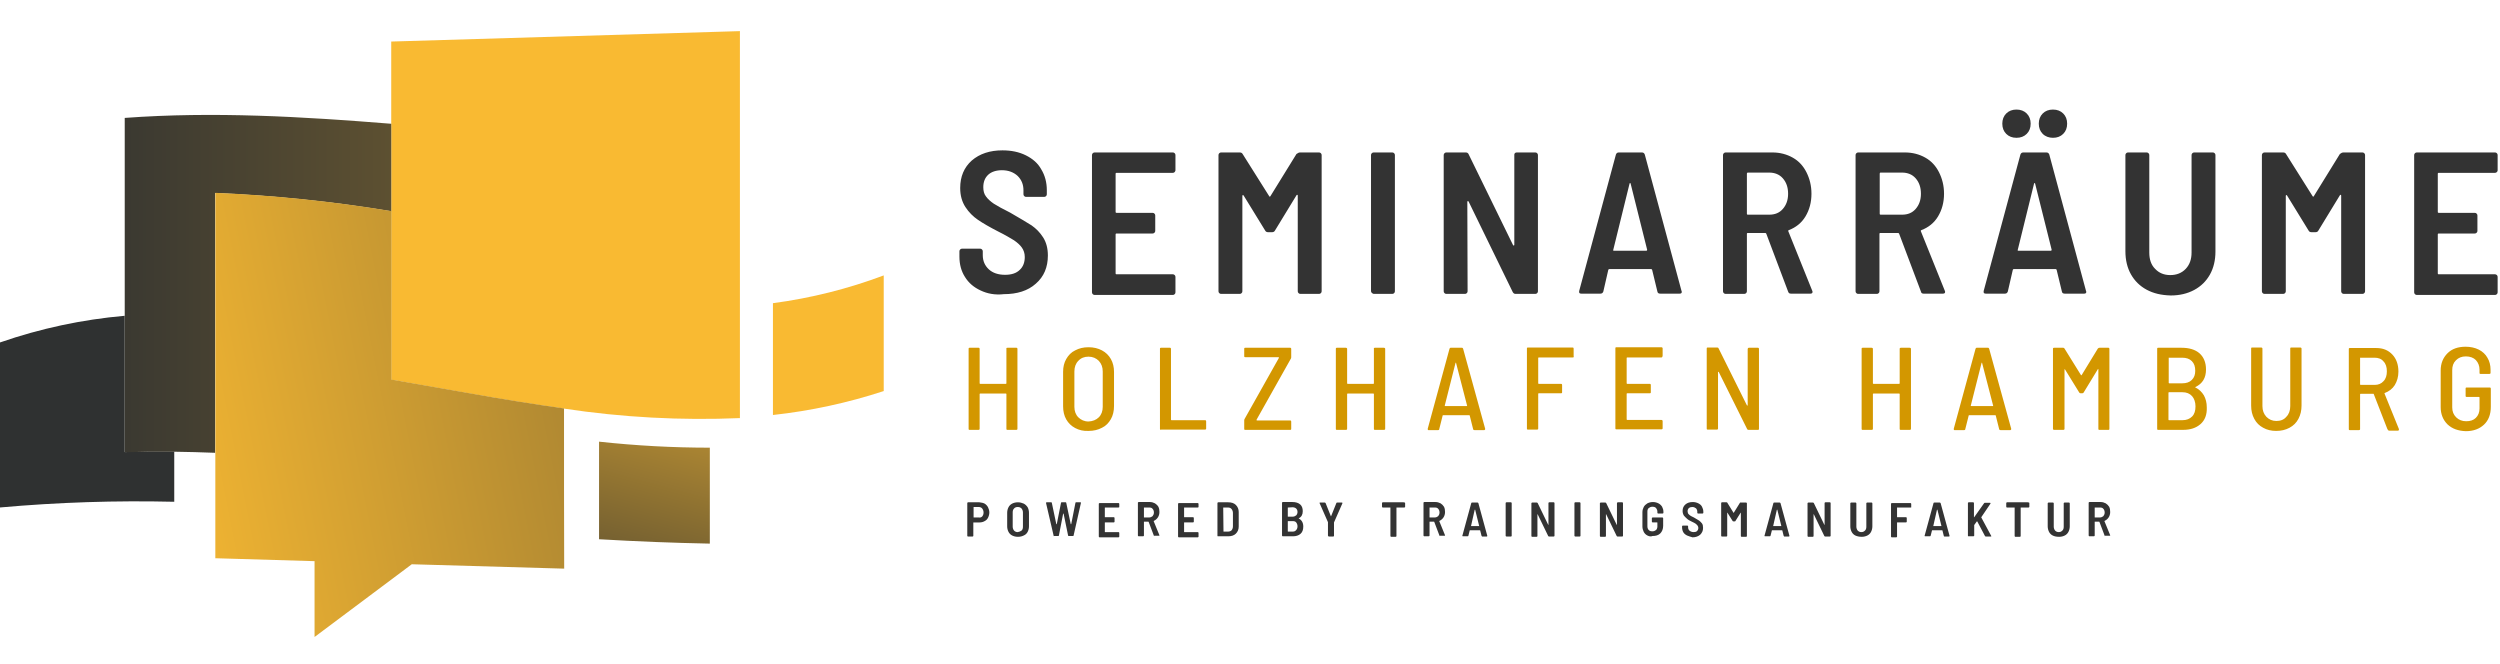 <svg width="320" height="85" viewBox="0 0 320 85" fill="none" xmlns="http://www.w3.org/2000/svg">
<path d="M216.683 64.26C216.951 64.26 217.186 64.327 217.388 64.427C217.589 64.528 217.758 64.662 217.858 64.863C217.959 65.064 218.026 65.264 218.026 65.499V65.632C218.026 65.666 218.026 65.666 217.992 65.7C217.989 65.703 217.957 65.733 217.926 65.733H217.354C217.321 65.733 217.321 65.733 217.287 65.7C217.287 65.7 217.254 65.666 217.254 65.632V65.499C217.254 65.332 217.186 65.164 217.086 65.064C216.952 64.964 216.817 64.896 216.615 64.896C216.447 64.896 216.313 64.93 216.179 65.03C216.078 65.13 216.011 65.265 216.011 65.432C216.011 65.532 216.044 65.633 216.077 65.733C216.144 65.8 216.212 65.9 216.312 65.967C216.413 66.034 216.581 66.135 216.816 66.235C217.119 66.402 217.32 66.536 217.488 66.636C217.623 66.737 217.758 66.871 217.858 67.004C217.959 67.138 217.992 67.34 217.992 67.574C217.992 67.942 217.858 68.21 217.623 68.444C217.388 68.645 217.052 68.779 216.648 68.779C216.413 68.712 216.178 68.645 215.943 68.544C215.742 68.444 215.573 68.31 215.473 68.143C215.372 67.976 215.305 67.741 215.305 67.506V67.373C215.305 67.34 215.305 67.339 215.338 67.306C215.338 67.306 215.372 67.273 215.405 67.273H215.977C216.01 67.273 216.01 67.273 216.044 67.306C216.046 67.308 216.077 67.341 216.077 67.373V67.506C216.077 67.674 216.145 67.841 216.279 67.942C216.414 68.042 216.582 68.109 216.783 68.109C216.985 68.109 217.119 68.076 217.22 67.975C217.32 67.875 217.388 67.741 217.388 67.574C217.388 67.473 217.354 67.373 217.287 67.273C217.22 67.206 217.152 67.106 217.052 67.039C216.951 66.972 216.783 66.87 216.548 66.77C216.279 66.636 216.078 66.536 215.943 66.402C215.809 66.268 215.674 66.168 215.54 66.001C215.439 65.833 215.372 65.632 215.372 65.398C215.372 65.03 215.506 64.763 215.741 64.562C215.976 64.361 216.279 64.26 216.683 64.26ZM143.166 64.394C143.199 64.394 143.2 64.394 143.233 64.427C143.236 64.43 143.267 64.462 143.267 64.495V64.963C143.267 64.897 143.234 64.896 143.233 64.929C143.233 64.929 143.2 64.963 143.166 64.963H141.452C141.419 64.963 141.419 64.963 141.419 64.997V66.168C141.419 66.201 141.419 66.202 141.452 66.202H142.561C142.594 66.202 142.594 66.201 142.628 66.235C142.661 66.268 142.662 66.268 142.662 66.301V66.77C142.662 66.803 142.662 66.804 142.628 66.837C142.595 66.871 142.594 66.871 142.561 66.871H141.452C141.419 66.871 141.419 66.871 141.419 66.904V68.076C141.419 68.109 141.419 68.109 141.452 68.109H143.166C143.199 68.109 143.2 68.109 143.233 68.142C143.235 68.144 143.267 68.177 143.267 68.21V68.678C143.267 68.711 143.267 68.712 143.233 68.745C143.233 68.745 143.2 68.778 143.166 68.778H140.747C140.713 68.778 140.713 68.778 140.68 68.745C140.68 68.745 140.646 68.712 140.646 68.678V64.495C140.646 64.461 140.646 64.461 140.68 64.427C140.683 64.424 140.715 64.394 140.747 64.394H143.166ZM153.312 64.394C153.345 64.394 153.345 64.394 153.379 64.427C153.379 64.427 153.412 64.461 153.412 64.495V64.963C153.412 64.897 153.379 64.896 153.379 64.929C153.379 64.929 153.345 64.963 153.312 64.963H151.598C151.564 64.963 151.564 64.963 151.564 64.997V66.168C151.564 66.201 151.564 66.202 151.598 66.202H152.707C152.74 66.202 152.741 66.201 152.774 66.235C152.778 66.238 152.807 66.27 152.808 66.301V66.77C152.808 66.803 152.808 66.804 152.774 66.837C152.774 66.837 152.741 66.871 152.707 66.871H151.598C151.565 66.871 151.564 66.871 151.564 66.904V68.076C151.564 68.109 151.565 68.109 151.598 68.109H153.312C153.345 68.109 153.345 68.109 153.379 68.142C153.379 68.142 153.412 68.176 153.412 68.21V68.678C153.412 68.711 153.412 68.711 153.379 68.745C153.379 68.745 153.345 68.778 153.312 68.778H150.893C150.859 68.778 150.859 68.778 150.825 68.745C150.823 68.742 150.792 68.71 150.792 68.678V64.495C150.792 64.461 150.792 64.461 150.825 64.427C150.827 64.426 150.86 64.394 150.893 64.394H153.312ZM244.536 64.394C244.569 64.394 244.569 64.394 244.603 64.427C244.603 64.427 244.637 64.461 244.637 64.495V64.929L244.615 64.946C244.603 64.954 244.586 64.963 244.569 64.963H242.855C242.822 64.963 242.822 64.963 242.822 64.997V66.168C242.822 66.201 242.822 66.202 242.855 66.202H243.965C243.998 66.202 243.999 66.201 244.032 66.235C244.035 66.238 244.065 66.27 244.065 66.301V66.77C244.065 66.803 244.066 66.804 244.032 66.837C244.032 66.837 243.998 66.871 243.965 66.871H242.855C242.822 66.871 242.822 66.871 242.822 66.904V68.678C242.822 68.711 242.822 68.712 242.789 68.745C242.789 68.745 242.755 68.778 242.722 68.778H242.15C242.117 68.778 242.117 68.778 242.083 68.745C242.081 68.742 242.05 68.71 242.05 68.678V64.495C242.05 64.461 242.049 64.461 242.083 64.427C242.085 64.426 242.118 64.394 242.15 64.394H244.536ZM130.297 64.294C130.566 64.294 130.801 64.361 131.036 64.461C131.238 64.562 131.406 64.729 131.54 64.93C131.641 65.131 131.708 65.366 131.708 65.633V67.374C131.708 67.641 131.641 67.875 131.54 68.076C131.439 68.276 131.271 68.444 131.036 68.544C130.835 68.645 130.599 68.711 130.297 68.711C129.994 68.711 129.759 68.645 129.558 68.544C129.356 68.444 129.188 68.276 129.087 68.076C128.986 67.875 128.919 67.641 128.919 67.374V65.633C128.919 65.366 128.986 65.131 129.087 64.93C129.188 64.729 129.356 64.562 129.558 64.461C129.759 64.361 129.994 64.294 130.297 64.294ZM179.821 64.328C179.821 64.328 179.855 64.361 179.855 64.394V64.863C179.855 64.896 179.855 64.897 179.821 64.93C179.818 64.933 179.786 64.963 179.754 64.963H178.78C178.747 64.963 178.746 64.963 178.746 64.997V68.612C178.746 68.645 178.746 68.645 178.713 68.678C178.713 68.678 178.679 68.711 178.646 68.711H178.074C178.041 68.711 178.04 68.712 178.007 68.678C178.004 68.675 177.974 68.643 177.974 68.612V64.997C177.974 64.964 177.974 64.963 177.94 64.963H176.999C176.966 64.963 176.965 64.964 176.932 64.93C176.93 64.928 176.898 64.895 176.898 64.863V64.394C176.898 64.361 176.898 64.361 176.932 64.328C176.932 64.328 176.966 64.295 176.999 64.294H179.653C179.781 64.326 179.818 64.328 179.821 64.328ZM198.874 64.294C198.908 64.294 198.908 64.294 198.941 64.328C198.943 64.329 198.974 64.362 198.975 64.394V68.578C198.975 68.611 198.975 68.612 198.941 68.645C198.94 68.646 198.907 68.678 198.874 68.678H198.27C198.236 68.678 198.202 68.645 198.169 68.612L196.824 65.834C196.824 65.831 196.823 65.801 196.791 65.834V68.612C196.791 68.645 196.791 68.645 196.758 68.678C196.758 68.678 196.724 68.711 196.69 68.711H196.119C196.086 68.711 196.085 68.712 196.052 68.678C196.05 68.676 196.019 68.644 196.019 68.612V64.428C196.019 64.395 196.018 64.394 196.052 64.361C196.053 64.359 196.086 64.328 196.119 64.328H196.724C196.757 64.328 196.791 64.361 196.824 64.394L198.169 67.172C198.169 67.173 198.169 67.205 198.202 67.172V64.394C198.202 64.361 198.202 64.361 198.235 64.328C198.235 64.328 198.269 64.295 198.303 64.294H198.874ZM207.643 64.294C207.676 64.294 207.676 64.294 207.71 64.328C207.713 64.331 207.743 64.362 207.743 64.394V68.578C207.743 68.611 207.743 68.612 207.71 68.645C207.71 68.645 207.676 68.678 207.643 68.678H207.038C207.004 68.678 206.97 68.645 206.937 68.612L205.593 65.834C205.593 65.831 205.592 65.802 205.56 65.834V68.612C205.56 68.645 205.559 68.645 205.525 68.678C205.524 68.679 205.491 68.711 205.458 68.711H204.888C204.854 68.711 204.854 68.712 204.82 68.678C204.82 68.678 204.786 68.645 204.786 68.612V64.428C204.786 64.395 204.787 64.394 204.82 64.361C204.823 64.358 204.856 64.328 204.888 64.328H205.492C205.526 64.328 205.559 64.361 205.593 64.394L206.937 67.172C206.937 67.173 206.938 67.205 206.971 67.172V64.394C207.004 64.361 207.004 64.361 207.004 64.328C207.004 64.328 207.038 64.294 207.071 64.294H207.643ZM220.981 64.294C221.015 64.294 221.049 64.294 221.083 64.328L221.889 65.633C221.889 65.666 221.923 65.666 221.923 65.633L222.729 64.328H223.502C223.535 64.328 223.536 64.327 223.569 64.361C223.571 64.362 223.603 64.395 223.603 64.428V68.612C223.603 68.645 223.603 68.645 223.569 68.678C223.569 68.678 223.536 68.711 223.502 68.711H222.931C222.897 68.711 222.897 68.712 222.863 68.678C222.861 68.675 222.83 68.644 222.83 68.612V65.633C222.83 65.633 222.829 65.633 222.796 65.633L222.124 66.704C222.124 66.737 222.091 66.737 222.023 66.737H221.889C221.855 66.737 221.822 66.737 221.788 66.704L221.116 65.633C221.116 65.633 221.117 65.6 221.083 65.633V68.578C221.083 68.611 221.082 68.612 221.049 68.645C221.046 68.648 221.014 68.678 220.981 68.678H220.411C220.378 68.678 220.377 68.678 220.344 68.645C220.344 68.645 220.31 68.611 220.31 68.578V64.394C220.31 64.361 220.31 64.361 220.344 64.328C220.346 64.326 220.379 64.294 220.411 64.294H220.981ZM234.221 64.294C234.254 64.294 234.255 64.294 234.288 64.328C234.291 64.331 234.321 64.362 234.321 64.394V68.578C234.321 68.611 234.322 68.612 234.288 68.645C234.288 68.645 234.254 68.678 234.221 68.678H233.616C233.583 68.678 233.548 68.645 233.515 68.612L232.171 65.834C232.171 65.831 232.17 65.802 232.138 65.834V68.612C232.138 68.645 232.137 68.645 232.104 68.678C232.102 68.68 232.069 68.711 232.036 68.711H231.466C231.432 68.711 231.432 68.712 231.398 68.678C231.398 68.678 231.364 68.645 231.364 68.612V64.428C231.364 64.395 231.365 64.394 231.398 64.361C231.401 64.358 231.434 64.328 231.466 64.328H232.07C232.104 64.328 232.137 64.361 232.171 64.394L233.515 67.172C233.515 67.173 233.516 67.205 233.549 67.172V64.394C233.549 64.361 233.549 64.361 233.582 64.328C233.582 64.328 233.616 64.294 233.649 64.294H234.221ZM237.513 64.328C237.546 64.328 237.547 64.327 237.58 64.361C237.58 64.361 237.614 64.394 237.614 64.427V67.406C237.614 67.607 237.681 67.775 237.782 67.909C237.916 68.042 238.051 68.109 238.252 68.109C238.453 68.109 238.588 68.042 238.723 67.909C238.857 67.775 238.891 67.607 238.891 67.406V64.427C238.891 64.394 238.891 64.394 238.924 64.361C238.924 64.361 238.958 64.328 238.991 64.328H239.562C239.596 64.328 239.596 64.327 239.63 64.361C239.632 64.363 239.663 64.395 239.663 64.427V67.373C239.663 67.64 239.596 67.875 239.495 68.076C239.394 68.276 239.227 68.444 239.025 68.544C238.824 68.645 238.588 68.711 238.319 68.711C237.95 68.711 237.715 68.645 237.479 68.544C237.278 68.444 237.11 68.276 237.009 68.076C236.908 67.875 236.841 67.64 236.841 67.373V64.427C236.841 64.394 236.842 64.394 236.875 64.361C236.876 64.36 236.909 64.328 236.942 64.328H237.513ZM259.555 64.294C259.689 64.328 259.689 64.328 259.723 64.328C259.724 64.329 259.756 64.362 259.756 64.394V64.863C259.756 64.896 259.756 64.897 259.723 64.93C259.721 64.932 259.688 64.963 259.655 64.963H258.681C258.648 64.963 258.647 64.964 258.647 64.997V68.612C258.647 68.645 258.647 68.645 258.614 68.678C258.614 68.678 258.58 68.711 258.547 68.711H257.976C257.942 68.711 257.942 68.712 257.908 68.678C257.906 68.676 257.875 68.644 257.875 68.612V64.997C257.875 64.963 257.874 64.963 257.841 64.963H256.9C256.867 64.963 256.867 64.964 256.833 64.93C256.833 64.93 256.8 64.896 256.8 64.863V64.394C256.8 64.361 256.8 64.361 256.833 64.328C256.833 64.328 256.867 64.294 256.9 64.294H259.555ZM262.778 64.328C262.812 64.328 262.812 64.327 262.846 64.361C262.846 64.361 262.88 64.394 262.88 64.427V67.406C262.88 67.607 262.947 67.775 263.048 67.909C263.182 68.042 263.316 68.109 263.518 68.109C263.719 68.109 263.854 68.042 263.988 67.909C264.123 67.775 264.156 67.607 264.156 67.406V64.427C264.156 64.394 264.156 64.394 264.189 64.361C264.189 64.361 264.223 64.328 264.257 64.328H264.828C264.862 64.328 264.862 64.327 264.896 64.361C264.897 64.363 264.929 64.395 264.929 64.427V67.373C264.929 67.64 264.862 67.875 264.761 68.076C264.66 68.276 264.492 68.444 264.291 68.544C264.089 68.645 263.854 68.711 263.585 68.711C263.182 68.711 262.947 68.645 262.745 68.544C262.544 68.444 262.375 68.276 262.274 68.076C262.174 67.875 262.106 67.64 262.106 67.373V64.427C262.106 64.394 262.107 64.394 262.141 64.361C262.142 64.36 262.175 64.328 262.208 64.328H262.778ZM125.358 64.294C125.627 64.328 125.829 64.361 126.03 64.461C126.198 64.562 126.366 64.729 126.467 64.93C126.568 65.131 126.635 65.365 126.635 65.599C126.635 65.833 126.568 66.068 126.467 66.269C126.366 66.47 126.232 66.603 126.03 66.704C125.862 66.804 125.627 66.872 125.392 66.872H124.619C124.586 66.872 124.585 66.871 124.585 66.905V68.578C124.585 68.611 124.585 68.612 124.552 68.645C124.552 68.645 124.518 68.678 124.484 68.678H123.913C123.88 68.678 123.879 68.678 123.846 68.645C123.843 68.642 123.812 68.61 123.812 68.578V64.394C123.813 64.361 123.812 64.361 123.846 64.328C123.846 64.328 123.88 64.295 123.913 64.294H125.358ZM169.575 64.328C169.609 64.328 169.643 64.361 169.677 64.394L170.349 66.068C170.349 66.101 170.382 66.101 170.382 66.068L171.054 64.394C171.054 64.361 171.088 64.328 171.155 64.328H171.76C171.793 64.328 171.794 64.327 171.827 64.361V64.427L170.752 66.871V68.578C170.752 68.611 170.751 68.612 170.718 68.645C170.714 68.649 170.682 68.678 170.65 68.678H170.08C170.046 68.645 170.013 68.644 170.013 68.611C170.013 68.611 169.979 68.578 169.979 68.544V66.837L168.903 64.394V64.361C168.903 64.327 168.937 64.328 168.971 64.328H169.575ZM189.129 64.328C189.162 64.328 189.196 64.361 189.229 64.394L190.372 68.578V68.611C190.372 68.644 190.338 68.678 190.305 68.678H189.699C189.699 68.645 189.666 68.644 189.633 68.578L189.465 67.909C189.465 67.909 189.464 67.874 189.431 67.874H188.154C188.154 67.874 188.12 67.875 188.12 67.909L187.952 68.578C187.952 68.611 187.919 68.645 187.852 68.645H187.247C187.18 68.645 187.18 68.611 187.18 68.578L188.322 64.394C188.322 64.361 188.356 64.328 188.423 64.328H189.129ZM193.396 64.294C193.429 64.294 193.429 64.294 193.463 64.328C193.463 64.328 193.497 64.361 193.497 64.394V68.578C193.497 68.611 193.496 68.612 193.463 68.645C193.46 68.648 193.428 68.678 193.396 68.678H192.825C192.792 68.645 192.791 68.645 192.758 68.645C192.758 68.645 192.724 68.611 192.724 68.578V64.394C192.724 64.361 192.724 64.361 192.758 64.328C192.76 64.326 192.793 64.294 192.825 64.294H193.396ZM202.2 64.294C202.234 64.294 202.234 64.294 202.268 64.328C202.268 64.328 202.301 64.361 202.302 64.394V68.578C202.302 68.611 202.301 68.612 202.268 68.645C202.265 68.647 202.232 68.678 202.2 68.678H201.63C201.598 68.647 201.566 68.645 201.562 68.645C201.562 68.645 201.528 68.611 201.528 68.578V64.394C201.528 64.361 201.529 64.361 201.562 64.328C201.564 64.326 201.597 64.294 201.63 64.294H202.2ZM227.803 64.328C227.836 64.328 227.87 64.361 227.903 64.394L229.046 68.578V68.611C229.046 68.644 229.012 68.678 228.979 68.678H228.374C228.34 68.645 228.34 68.645 228.307 68.578L228.139 67.909C228.139 67.909 228.139 67.875 228.105 67.874H226.828C226.824 67.875 226.795 67.877 226.795 67.909L226.627 68.578C226.627 68.611 226.593 68.645 226.526 68.645H225.921C225.854 68.645 225.854 68.611 225.854 68.578L226.996 64.394C226.996 64.361 227.03 64.328 227.098 64.328H227.803ZM248.298 64.328C248.331 64.328 248.365 64.361 248.398 64.394L249.541 68.578V68.611C249.541 68.644 249.507 68.678 249.474 68.678H248.869C248.836 68.645 248.802 68.645 248.802 68.578L248.634 67.909C248.634 67.909 248.634 67.875 248.601 67.874H247.323C247.321 67.874 247.29 67.876 247.29 67.909L247.122 68.578C247.122 68.611 247.088 68.645 247.021 68.645H246.416C246.349 68.645 246.349 68.611 246.349 68.578L247.491 64.394C247.491 64.361 247.525 64.328 247.592 64.328H248.298ZM252.565 64.294C252.599 64.294 252.599 64.294 252.633 64.328C252.636 64.331 252.666 64.362 252.666 64.394V66.202H252.699L253.977 64.394C254.01 64.361 254.01 64.361 254.077 64.361H254.716C254.749 64.361 254.75 64.361 254.783 64.394V64.461L253.606 66.202V66.235L254.884 68.612V68.645C254.884 68.678 254.85 68.678 254.816 68.678H254.178C254.144 68.678 254.111 68.645 254.077 68.612L253.103 66.771C253.103 66.771 253.103 66.737 253.069 66.737C253.069 66.737 253.069 66.737 253.035 66.737L252.699 67.206V68.544C252.699 68.578 252.7 68.578 252.666 68.612C252.663 68.614 252.631 68.645 252.599 68.645H251.927C251.926 68.645 251.894 68.611 251.894 68.578V64.394C251.894 64.361 251.893 64.361 251.927 64.328C251.927 64.328 251.961 64.294 251.994 64.294H252.565ZM211.573 64.26C211.842 64.26 212.077 64.327 212.278 64.427C212.48 64.528 212.648 64.695 212.749 64.863C212.85 65.064 212.917 65.264 212.917 65.499V65.632C212.917 65.666 212.917 65.666 212.884 65.7C212.884 65.7 212.85 65.733 212.816 65.733H212.245C212.212 65.733 212.211 65.733 212.178 65.7C212.178 65.7 212.145 65.666 212.145 65.632V65.499C212.144 65.298 212.077 65.164 211.977 65.03C211.842 64.896 211.707 64.863 211.506 64.863C211.304 64.863 211.17 64.929 211.035 65.03C210.901 65.164 210.867 65.298 210.867 65.499V67.373C210.867 67.573 210.935 67.741 211.035 67.841C211.17 67.975 211.304 68.009 211.506 68.009C211.707 68.009 211.842 67.942 211.977 67.841C212.077 67.741 212.144 67.574 212.145 67.407V66.905C212.145 66.871 212.144 66.871 212.11 66.871H211.54C211.506 66.871 211.506 66.871 211.473 66.837C211.473 66.837 211.438 66.803 211.438 66.77V66.335C211.438 66.302 211.439 66.302 211.473 66.268C211.476 66.264 211.508 66.235 211.54 66.235H212.783C212.816 66.235 212.817 66.235 212.85 66.268C212.85 66.268 212.884 66.302 212.884 66.335V67.306C212.884 67.708 212.749 68.043 212.514 68.277C212.278 68.511 211.942 68.611 211.506 68.611C211.304 68.711 211.069 68.645 210.867 68.544C210.666 68.444 210.498 68.276 210.397 68.076C210.297 67.875 210.23 67.641 210.229 67.407V65.566C210.229 65.298 210.297 65.097 210.397 64.896C210.498 64.695 210.666 64.561 210.867 64.427C211.069 64.327 211.304 64.26 211.573 64.26ZM147.196 64.26C147.431 64.26 147.633 64.327 147.835 64.427C148.003 64.528 148.171 64.695 148.271 64.863C148.372 65.064 148.406 65.264 148.406 65.532C148.406 65.799 148.338 66.034 148.204 66.235C148.07 66.436 147.902 66.57 147.7 66.67C147.667 66.671 147.667 66.704 147.667 66.704L148.406 68.511V68.544C148.406 68.578 148.372 68.578 148.339 68.578H147.734C147.734 68.645 147.7 68.645 147.7 68.578L147.028 66.804L146.995 66.77H146.457C146.424 66.77 146.424 66.771 146.424 66.804V68.544C146.424 68.578 146.424 68.578 146.391 68.611C146.391 68.611 146.357 68.645 146.323 68.645H145.752C145.718 68.645 145.718 68.644 145.685 68.611C145.682 68.608 145.651 68.576 145.651 68.544V64.361C145.651 64.327 145.651 64.327 145.685 64.293C145.687 64.291 145.72 64.26 145.752 64.26H147.196ZM157.211 64.294C157.614 64.294 157.95 64.394 158.186 64.628C158.421 64.863 158.555 65.165 158.555 65.533V67.407C158.555 67.775 158.421 68.076 158.186 68.31C157.95 68.544 157.614 68.645 157.211 68.645H155.867C155.867 68.645 155.833 68.611 155.833 68.578V64.394C155.833 64.361 155.834 64.361 155.867 64.328C155.869 64.326 155.902 64.294 155.935 64.294H157.211ZM165.443 64.26C165.846 64.26 166.182 64.361 166.417 64.562C166.652 64.763 166.753 65.064 166.753 65.432C166.753 65.867 166.585 66.168 166.249 66.335C166.216 66.336 166.216 66.368 166.249 66.369C166.619 66.57 166.82 66.905 166.82 67.407C166.82 67.841 166.686 68.142 166.451 68.343C166.216 68.544 165.879 68.645 165.51 68.645H164.2C164.167 68.645 164.166 68.644 164.133 68.611C164.131 68.609 164.099 68.577 164.099 68.544V64.361C164.099 64.327 164.099 64.327 164.133 64.293C164.136 64.29 164.169 64.26 164.2 64.26H165.443ZM183.754 64.26C183.989 64.26 184.191 64.327 184.393 64.427C184.561 64.528 184.728 64.695 184.829 64.863C184.93 65.064 184.964 65.264 184.964 65.532C184.964 65.799 184.896 66.034 184.762 66.235C184.627 66.436 184.459 66.57 184.258 66.67C184.224 66.671 184.225 66.704 184.225 66.704L184.964 68.511V68.544C184.964 68.578 184.93 68.578 184.896 68.578H184.291C184.291 68.645 184.258 68.645 184.258 68.578L183.586 66.804L183.553 66.77H183.015C182.981 66.77 182.981 66.771 182.981 66.804V68.544C182.981 68.578 182.981 68.578 182.947 68.611C182.947 68.611 182.913 68.645 182.88 68.645H182.31C182.276 68.645 182.276 68.644 182.242 68.611C182.241 68.609 182.208 68.577 182.208 68.544V64.361C182.208 64.327 182.209 64.327 182.242 64.293C182.246 64.29 182.278 64.26 182.31 64.26H183.754ZM268.895 64.26C269.13 64.26 269.332 64.327 269.533 64.427C269.701 64.528 269.869 64.695 269.97 64.863C270.07 65.064 270.104 65.264 270.104 65.532C270.104 65.799 270.037 66.034 269.902 66.235C269.768 66.436 269.6 66.57 269.398 66.67C269.365 66.671 269.365 66.704 269.365 66.704L270.104 68.511V68.544C270.104 68.578 270.071 68.578 270.037 68.578H269.432C269.432 68.645 269.398 68.645 269.398 68.578L268.727 66.804L268.693 66.77H268.155C268.122 66.77 268.122 66.771 268.122 66.804V68.544C268.122 68.578 268.121 68.578 268.088 68.611C268.088 68.611 268.054 68.645 268.021 68.645H267.45C267.417 68.645 267.416 68.644 267.383 68.611C267.381 68.609 267.349 68.577 267.349 68.544V64.361C267.349 64.327 267.349 64.327 267.383 64.293C267.386 64.29 267.418 64.26 267.45 64.26H268.895ZM134.565 64.294C134.599 64.295 134.633 64.328 134.633 64.361L135.203 67.072C135.203 67.072 135.204 67.105 135.237 67.105C135.238 67.104 135.244 67.099 135.271 67.072L135.809 64.361C135.809 64.327 135.842 64.294 135.876 64.294H136.413C136.447 64.294 136.48 64.327 136.48 64.361L137.052 67.072C137.052 67.072 137.052 67.105 137.085 67.105C137.086 67.104 137.09 67.1 137.119 67.072L137.656 64.361C137.656 64.327 137.69 64.294 137.724 64.294H138.295C138.362 64.294 138.362 64.328 138.362 64.361L137.421 68.544C137.421 68.578 137.387 68.612 137.354 68.612H136.783C136.75 68.612 136.716 68.578 136.716 68.544L136.145 65.767C136.145 65.767 136.144 65.733 136.11 65.733C136.11 65.733 136.107 65.738 136.077 65.767L135.54 68.544C135.54 68.578 135.506 68.612 135.473 68.612H134.935C134.901 68.645 134.867 68.644 134.867 68.578L133.894 64.394V64.361C133.894 64.328 133.927 64.295 133.96 64.294H134.565ZM130.264 64.897C130.062 64.897 129.894 64.963 129.793 65.097C129.659 65.231 129.625 65.398 129.625 65.599V67.407C129.625 67.608 129.692 67.775 129.793 67.909C129.927 68.043 130.062 68.11 130.264 68.11C130.465 68.076 130.633 68.009 130.768 67.909C130.902 67.775 130.936 67.607 130.936 67.407V65.599C130.935 65.398 130.868 65.231 130.768 65.097C130.633 64.963 130.499 64.897 130.264 64.897ZM156.606 64.963C156.573 64.963 156.572 64.963 156.572 64.997L156.606 68.043H157.211C157.379 68.043 157.547 67.976 157.647 67.876C157.748 67.742 157.815 67.574 157.815 67.374V65.666C157.815 65.466 157.748 65.298 157.647 65.165C157.547 65.031 157.379 64.963 157.211 64.963H156.606ZM164.872 66.704C164.839 66.704 164.838 66.704 164.838 66.737V68.009C164.838 68.042 164.839 68.043 164.872 68.043H165.477C165.678 68.043 165.812 67.975 165.913 67.841C166.014 67.741 166.081 67.573 166.081 67.373C166.081 67.172 166.014 67.004 165.913 66.871C165.812 66.737 165.644 66.704 165.477 66.704H164.872ZM188.759 65.264L188.288 67.339H189.33C189.363 67.339 189.33 67.339 189.33 67.306L188.826 65.264C188.826 65.262 188.824 65.231 188.792 65.231C188.791 65.232 188.785 65.238 188.759 65.264ZM227.434 65.264L226.963 67.339H228.005C228.005 67.339 228.005 67.339 228.005 67.306L227.501 65.264C227.501 65.262 227.499 65.231 227.467 65.231C227.466 65.232 227.462 65.236 227.434 65.264ZM247.928 65.264L247.458 67.339H248.499C248.533 67.339 248.499 67.339 248.499 67.306L247.995 65.264C247.995 65.262 247.994 65.231 247.962 65.231C247.962 65.231 247.961 65.231 247.928 65.264ZM124.652 64.897C124.619 64.897 124.619 64.897 124.619 64.93V66.202C124.619 66.235 124.619 66.235 124.652 66.235H125.291C125.459 66.268 125.593 66.235 125.728 66.101C125.828 65.967 125.896 65.833 125.896 65.599C125.895 65.398 125.828 65.231 125.728 65.097C125.627 64.963 125.459 64.897 125.291 64.897H124.652ZM146.424 66.202C146.424 66.235 146.424 66.235 146.457 66.235H147.096C147.264 66.235 147.398 66.168 147.532 66.068C147.633 65.934 147.7 65.8 147.7 65.599C147.7 65.398 147.633 65.231 147.532 65.13C147.431 64.997 147.297 64.963 147.096 64.963H146.424V66.202ZM182.981 66.202C182.981 66.235 182.981 66.235 183.015 66.235H183.653C183.821 66.235 183.956 66.168 184.09 66.068C184.191 65.934 184.258 65.8 184.258 65.599C184.258 65.398 184.191 65.231 184.09 65.13C183.989 64.997 183.855 64.963 183.653 64.963H182.981V66.202ZM268.122 66.202C268.122 66.235 268.122 66.235 268.155 66.235H268.794C268.962 66.235 269.096 66.168 269.23 66.068C269.331 65.934 269.398 65.8 269.398 65.599C269.398 65.398 269.331 65.231 269.23 65.13C269.13 64.997 268.995 64.963 268.794 64.963H268.122V66.202ZM164.838 64.963V66.101C164.838 66.135 164.838 66.134 164.872 66.134H165.443C165.645 66.134 165.779 66.067 165.913 65.967C166.014 65.867 166.081 65.699 166.081 65.532C166.081 65.331 166.014 65.198 165.913 65.097C165.812 64.997 165.645 64.93 165.443 64.93L164.838 64.963ZM244.637 64.963V64.929C244.67 64.896 244.67 64.897 244.637 64.963Z" fill="#333333"/>
<path d="M315.599 44.381C316.237 44.381 316.808 44.514 317.279 44.749C317.749 44.983 318.152 45.351 318.387 45.786C318.656 46.221 318.791 46.757 318.791 47.326V47.727C318.79 47.827 318.724 47.861 318.657 47.861H317.514C317.413 47.861 317.379 47.828 317.379 47.727V47.326C317.379 46.824 317.212 46.422 316.91 46.088C316.607 45.786 316.17 45.619 315.632 45.619C315.095 45.619 314.692 45.786 314.356 46.121C314.02 46.456 313.885 46.857 313.885 47.392V52.145C313.885 52.681 314.053 53.082 314.389 53.417C314.725 53.751 315.163 53.919 315.667 53.919C316.204 53.919 316.607 53.785 316.91 53.484C317.212 53.183 317.379 52.781 317.379 52.279V50.873C317.379 50.839 317.345 50.806 317.312 50.806H315.733C315.632 50.806 315.599 50.773 315.599 50.673V49.735C315.599 49.635 315.632 49.601 315.733 49.601H318.69C318.791 49.601 318.825 49.668 318.825 49.735V52.078C318.825 53.048 318.522 53.819 317.951 54.354C317.38 54.89 316.607 55.19 315.632 55.19C314.658 55.157 313.886 54.889 313.281 54.32C312.71 53.751 312.407 53.015 312.407 52.111V47.425C312.407 46.522 312.71 45.785 313.281 45.217C313.852 44.648 314.625 44.381 315.599 44.381ZM139.335 44.447C139.974 44.447 140.545 44.581 141.049 44.848C141.553 45.116 141.922 45.485 142.191 45.953C142.46 46.421 142.594 46.991 142.594 47.593V51.977C142.594 52.613 142.46 53.183 142.191 53.651C141.922 54.12 141.553 54.521 141.049 54.756C140.545 55.023 139.974 55.157 139.335 55.157C138.697 55.191 138.126 55.057 137.622 54.789C137.118 54.521 136.748 54.153 136.479 53.684C136.21 53.216 136.077 52.646 136.077 52.011V47.593C136.077 46.958 136.21 46.421 136.479 45.953C136.748 45.484 137.118 45.083 137.622 44.848C138.126 44.581 138.663 44.447 139.335 44.447ZM289.423 44.481C289.524 44.481 289.591 44.548 289.591 44.615V51.977C289.591 52.546 289.759 52.982 290.095 53.35C290.431 53.685 290.834 53.885 291.372 53.886C291.909 53.886 292.347 53.718 292.649 53.35C292.985 53.016 293.153 52.546 293.153 51.977V44.615C293.153 44.515 293.187 44.481 293.288 44.481H294.429C294.53 44.481 294.597 44.548 294.597 44.615V51.911C294.597 52.547 294.464 53.116 294.195 53.618C293.926 54.12 293.556 54.488 293.052 54.756C292.548 55.023 292.01 55.157 291.338 55.157C290.734 55.157 290.162 55.023 289.692 54.756C289.188 54.488 288.818 54.12 288.549 53.618C288.281 53.116 288.147 52.58 288.147 51.911V44.615C288.147 44.515 288.18 44.481 288.281 44.481H289.423ZM304.174 44.548C305.014 44.548 305.687 44.816 306.224 45.385C306.728 45.92 306.996 46.656 306.997 47.559C306.997 48.229 306.829 48.798 306.527 49.3C306.224 49.769 305.787 50.104 305.25 50.304C305.216 50.304 305.216 50.337 305.216 50.371L307.064 54.923V54.99C307.064 55.057 307.03 55.124 306.929 55.124H305.753C305.686 55.057 305.619 54.989 305.585 54.923L303.838 50.438C303.838 50.405 303.805 50.405 303.771 50.405H302.159C302.125 50.405 302.091 50.438 302.091 50.471V54.923C302.091 55.023 302.024 55.056 301.923 55.056H300.781C300.68 55.056 300.647 55.023 300.647 54.923V44.681C300.647 44.581 300.68 44.548 300.781 44.548H304.174ZM187.114 44.514C187.214 44.514 187.248 44.548 187.282 44.648L190.104 54.889V54.923C190.104 54.989 190.036 55.056 189.969 55.056H188.76C188.626 55.056 188.558 54.989 188.558 54.923L188.122 53.182C188.122 53.149 188.088 53.149 188.054 53.149H184.728C184.694 53.149 184.661 53.149 184.661 53.182L184.224 54.923C184.224 55.023 184.157 55.056 184.056 55.056H182.88C182.813 55.056 182.779 55.056 182.779 55.023C182.745 54.99 182.746 54.956 182.746 54.889L185.535 44.648C185.568 44.548 185.602 44.514 185.703 44.514H187.114ZM254.447 44.514C254.548 44.514 254.581 44.548 254.615 44.648L257.437 54.889V54.923C257.437 54.989 257.369 55.056 257.302 55.056H256.093C255.959 55.056 255.891 54.989 255.891 54.923L255.455 53.182C255.455 53.149 255.421 53.149 255.387 53.149H252.061C252.027 53.149 251.994 53.149 251.994 53.182L251.557 54.923C251.557 55.023 251.49 55.056 251.389 55.056H250.213C250.146 55.056 250.113 55.056 250.113 55.023C250.079 54.99 250.079 54.956 250.079 54.889L252.868 44.648C252.901 44.548 252.935 44.514 253.036 44.514H254.447ZM165.141 44.514C165.242 44.514 165.276 44.581 165.276 44.648V45.685C165.276 45.752 165.275 45.819 165.242 45.886L160.84 53.718V53.785L160.874 53.818H165.141C165.242 53.818 165.276 53.885 165.276 53.952V54.889C165.276 54.989 165.242 55.023 165.141 55.023H159.396C159.329 55.057 159.261 54.99 159.261 54.889V53.851C159.261 53.785 159.261 53.718 159.294 53.651L163.696 45.819V45.753L163.663 45.718H159.396C159.295 45.718 159.261 45.685 159.261 45.585V44.648C159.261 44.548 159.295 44.514 159.396 44.514H165.141ZM125.259 44.514C125.36 44.514 125.394 44.581 125.394 44.648V49.065C125.394 49.099 125.427 49.132 125.46 49.133H128.753C128.787 49.133 128.821 49.099 128.821 49.065V44.648C128.787 44.548 128.855 44.514 128.956 44.514H130.097C130.198 44.514 130.232 44.581 130.232 44.648V54.889C130.232 54.989 130.164 55.023 130.097 55.023H128.956C128.855 55.023 128.821 54.989 128.821 54.889V50.438C128.821 50.405 128.787 50.371 128.753 50.371H125.46C125.427 50.371 125.394 50.405 125.394 50.438V54.889C125.394 54.989 125.326 55.023 125.259 55.023H124.117C124.016 55.023 123.983 54.989 123.983 54.889V44.648C123.983 44.548 124.016 44.514 124.117 44.514H125.259ZM172.264 44.514C172.365 44.514 172.432 44.581 172.432 44.648V49.065C172.432 49.099 172.466 49.133 172.5 49.133H175.792C175.826 49.133 175.86 49.099 175.86 49.065V44.648C175.826 44.548 175.893 44.514 175.994 44.514H177.136C177.237 44.514 177.304 44.581 177.304 44.648V54.889C177.304 54.989 177.237 55.023 177.136 55.023H175.994C175.893 55.023 175.86 54.989 175.86 54.889V50.438C175.86 50.405 175.826 50.371 175.792 50.371H172.5C172.466 50.371 172.432 50.405 172.432 50.438V54.889C172.432 54.989 172.365 55.023 172.264 55.023H171.123C171.022 55.023 170.988 54.989 170.988 54.889V44.648C170.988 44.548 171.022 44.514 171.123 44.514H172.264ZM219.805 44.481C219.906 44.481 219.94 44.514 219.973 44.581L223.602 51.878C223.636 51.911 223.636 51.911 223.669 51.911C223.669 51.911 223.703 51.911 223.704 51.878V44.648C223.737 44.548 223.771 44.514 223.872 44.514H225.013C225.114 44.514 225.148 44.581 225.148 44.648V54.889C225.148 54.99 225.114 55.023 225.013 55.023H223.804C223.703 55.023 223.67 54.989 223.636 54.923L220.007 47.627C219.974 47.593 219.974 47.593 219.94 47.593C219.938 47.593 219.907 47.594 219.907 47.627V54.856C219.907 54.956 219.839 54.99 219.739 54.99H218.596C218.495 54.99 218.461 54.956 218.461 54.856V44.615C218.461 44.515 218.495 44.481 218.596 44.481H219.805ZM239.564 44.514C239.665 44.514 239.732 44.581 239.732 44.648V49.065C239.732 49.099 239.766 49.133 239.799 49.133H243.092C243.126 49.132 243.159 49.099 243.159 49.065V44.648C243.159 44.548 243.226 44.514 243.293 44.514H244.436C244.537 44.514 244.604 44.581 244.604 44.648V54.889C244.604 54.989 244.537 55.023 244.436 55.023H243.293C243.193 55.023 243.159 54.989 243.159 54.889V50.438C243.159 50.405 243.126 50.371 243.092 50.371H239.799C239.766 50.371 239.732 50.405 239.732 50.438V54.889C239.732 54.989 239.665 55.023 239.564 55.023H238.421C238.321 55.023 238.288 54.989 238.288 54.889V44.648C238.288 44.548 238.321 44.514 238.421 44.514H239.564ZM264.089 44.514C264.156 44.514 264.224 44.547 264.257 44.614L266.375 48.028H266.442L268.525 44.614C268.592 44.547 268.659 44.514 268.726 44.514H269.869C269.969 44.514 270.003 44.581 270.003 44.648V54.889C270.003 54.989 269.969 55.023 269.869 55.023H268.726C268.626 55.023 268.592 54.989 268.592 54.889V47.292C268.592 47.258 268.592 47.258 268.558 47.224C268.525 47.224 268.525 47.225 268.525 47.258L266.71 50.237C266.677 50.304 266.61 50.338 266.542 50.338H266.307C266.24 50.338 266.173 50.304 266.139 50.237L264.325 47.292C264.325 47.26 264.294 47.259 264.292 47.258C264.258 47.258 264.257 47.292 264.257 47.325V54.889C264.257 54.989 264.19 55.023 264.089 55.023H262.948C262.847 55.023 262.78 54.989 262.78 54.889V44.648C262.78 44.548 262.813 44.514 262.948 44.514H264.089ZM279.243 44.514C280.217 44.514 280.99 44.748 281.528 45.217C282.065 45.685 282.368 46.388 282.368 47.292C282.368 48.363 281.93 49.099 281.023 49.534C280.956 49.567 280.956 49.601 281.023 49.601C281.493 49.836 281.829 50.17 282.098 50.605C282.333 51.04 282.468 51.542 282.468 52.144C282.502 53.081 282.233 53.785 281.662 54.287C281.09 54.789 280.351 55.023 279.411 55.023H276.252C276.152 55.023 276.118 54.989 276.118 54.889V44.648C276.118 44.548 276.152 44.514 276.252 44.514H279.243ZM149.751 44.514C149.852 44.514 149.886 44.581 149.886 44.648V53.718C149.886 53.751 149.919 53.785 149.953 53.785H154.253C154.354 53.785 154.388 53.852 154.388 53.919V54.855C154.388 54.956 154.321 54.989 154.253 54.989H148.643C148.542 55.056 148.475 54.99 148.475 54.889V44.648C148.475 44.548 148.508 44.514 148.609 44.514H149.751ZM201.292 44.481C201.393 44.481 201.426 44.548 201.426 44.615V45.551C201.46 45.719 201.426 45.753 201.326 45.753H196.958C196.924 45.753 196.891 45.786 196.891 45.819V49.066C196.891 49.099 196.924 49.132 196.958 49.133H199.814C199.915 49.133 199.949 49.2 199.949 49.266V50.204C199.949 50.304 199.915 50.338 199.814 50.338H196.958C196.924 50.338 196.891 50.372 196.891 50.405V54.856C196.891 54.956 196.824 54.99 196.723 54.99H195.581C195.48 54.99 195.446 54.956 195.446 54.856V44.615C195.446 44.515 195.48 44.481 195.581 44.481H201.292ZM212.649 44.447C212.75 44.447 212.817 44.514 212.817 44.581V45.518C212.783 45.719 212.75 45.753 212.649 45.753H208.281C208.247 45.753 208.214 45.786 208.213 45.819V49.066C208.214 49.099 208.247 49.133 208.281 49.133H211.17C211.271 49.133 211.305 49.2 211.305 49.266V50.204C211.305 50.304 211.271 50.338 211.17 50.338H208.281C208.247 50.338 208.214 50.371 208.213 50.404V53.684C208.213 53.718 208.247 53.752 208.281 53.752H212.649C212.75 53.752 212.817 53.819 212.817 53.886V54.822C212.817 54.922 212.75 54.956 212.649 54.956H206.904C206.803 54.956 206.769 54.922 206.769 54.822V44.581C206.769 44.481 206.803 44.447 206.904 44.447H212.649ZM139.335 45.652C138.798 45.652 138.361 45.819 138.025 46.187C137.689 46.522 137.521 46.99 137.521 47.559V52.078C137.521 52.613 137.689 53.082 138.025 53.417C138.361 53.751 138.798 53.952 139.335 53.952C139.873 53.918 140.31 53.751 140.646 53.417C140.982 53.082 141.15 52.613 141.15 52.078V47.559C141.15 46.99 140.982 46.555 140.646 46.187C140.31 45.853 139.873 45.652 139.335 45.652ZM277.629 50.204C277.596 50.204 277.563 50.237 277.563 50.27V53.718C277.563 53.751 277.596 53.785 277.629 53.785H279.343C279.881 53.785 280.284 53.617 280.586 53.316C280.889 53.015 281.023 52.58 281.023 52.011C281.023 51.475 280.855 51.007 280.586 50.706C280.284 50.371 279.881 50.204 279.343 50.204H277.629ZM186.34 46.422C186.337 46.422 186.307 46.423 186.307 46.455L184.929 51.91V51.944C184.929 51.944 184.963 51.977 184.997 51.977H187.718C187.752 51.977 187.752 51.977 187.786 51.944C187.786 51.944 187.819 51.91 187.786 51.91L186.375 46.455C186.374 46.422 186.34 46.422 186.34 46.422ZM253.674 46.422C253.674 46.422 253.64 46.422 253.64 46.455L252.263 51.91C252.23 51.91 252.23 51.944 252.263 51.944C252.267 51.947 252.298 51.977 252.33 51.977H255.051C255.085 51.977 255.085 51.977 255.119 51.944C255.119 51.944 255.152 51.91 255.119 51.91L253.708 46.455C253.707 46.424 253.678 46.422 253.674 46.422ZM302.125 45.786C302.124 45.753 302.092 45.786 302.091 45.819V49.2C302.091 49.233 302.125 49.266 302.159 49.266H303.973C304.443 49.266 304.813 49.099 305.082 48.798C305.384 48.496 305.518 48.062 305.518 47.526C305.518 46.991 305.384 46.556 305.082 46.255C304.813 45.92 304.409 45.786 303.939 45.786H302.125ZM277.664 45.786C277.596 45.752 277.596 45.786 277.596 45.819V48.999C277.596 49.032 277.63 49.065 277.664 49.065H279.31C279.848 49.065 280.251 48.932 280.553 48.631C280.856 48.329 280.99 47.961 280.99 47.459C280.99 46.923 280.856 46.522 280.553 46.221C280.251 45.919 279.848 45.786 279.31 45.786H277.664Z" fill="#D39700"/>
<path d="M274.773 19.514C274.874 19.514 274.942 19.547 275.009 19.613C275.076 19.68 275.109 19.747 275.109 19.848V32.332C275.109 33.202 275.345 33.904 275.849 34.406C276.353 34.942 276.991 35.21 277.798 35.21C278.604 35.21 279.276 34.942 279.78 34.406C280.284 33.871 280.519 33.168 280.52 32.332V19.848C280.52 19.747 280.553 19.68 280.62 19.613C280.687 19.547 280.755 19.514 280.855 19.514H283.24C283.341 19.514 283.409 19.547 283.476 19.613C283.543 19.68 283.577 19.747 283.577 19.848V32.197C283.577 33.302 283.341 34.306 282.871 35.143C282.401 35.979 281.729 36.649 280.855 37.117C279.982 37.586 278.974 37.82 277.865 37.82C276.622 37.787 275.647 37.553 274.773 37.084C273.9 36.615 273.228 35.946 272.758 35.109C272.287 34.273 272.052 33.269 272.052 32.164V19.848C272.052 19.747 272.086 19.68 272.153 19.613C272.22 19.547 272.287 19.514 272.388 19.514H274.773ZM150.122 19.514C150.223 19.514 150.29 19.546 150.357 19.613C150.425 19.68 150.458 19.747 150.458 19.848V21.822C150.424 21.889 150.425 21.956 150.357 22.023C150.29 22.09 150.223 22.124 150.122 22.124H142.932C142.831 22.124 142.798 22.157 142.798 22.258V27.11C142.798 27.211 142.831 27.244 142.932 27.244H147.535C147.636 27.244 147.703 27.278 147.771 27.345C147.838 27.412 147.871 27.479 147.871 27.579V29.554C147.871 29.654 147.838 29.721 147.771 29.788C147.703 29.855 147.636 29.889 147.535 29.889H142.932C142.831 29.889 142.798 29.922 142.798 30.023V34.976C142.798 35.076 142.831 35.109 142.932 35.109H150.122C150.223 35.109 150.29 35.143 150.357 35.21C150.425 35.277 150.458 35.344 150.458 35.444V37.419C150.458 37.519 150.425 37.586 150.357 37.653C150.29 37.72 150.223 37.754 150.122 37.754H140.109C140.009 37.754 139.941 37.72 139.874 37.653C139.807 37.586 139.773 37.519 139.773 37.419V19.848C139.774 19.747 139.807 19.68 139.874 19.613C139.941 19.546 140.009 19.514 140.109 19.514H150.122ZM319.361 19.514C319.462 19.514 319.53 19.547 319.597 19.613C319.664 19.68 319.697 19.747 319.697 19.848V21.822C319.697 21.889 319.664 21.956 319.597 22.023C319.53 22.09 319.462 22.124 319.361 22.124H312.171C312.07 22.124 312.037 22.158 312.037 22.258V27.11C312.037 27.211 312.07 27.244 312.171 27.244H316.774C316.875 27.244 316.943 27.278 317.01 27.345C317.077 27.412 317.11 27.479 317.11 27.579V29.554C317.11 29.654 317.077 29.721 317.01 29.788C316.943 29.855 316.875 29.889 316.774 29.889H312.171C312.07 29.889 312.037 29.922 312.037 30.023V34.976C312.037 35.076 312.07 35.109 312.171 35.109H319.361C319.462 35.109 319.529 35.143 319.597 35.21C319.664 35.277 319.697 35.344 319.697 35.444V37.419C319.697 37.519 319.664 37.586 319.597 37.653C319.53 37.72 319.462 37.754 319.361 37.754H309.349C309.248 37.754 309.181 37.72 309.114 37.653C309.047 37.586 309.013 37.519 309.013 37.419V19.848C309.013 19.747 309.047 19.68 309.114 19.613C309.181 19.547 309.248 19.514 309.349 19.514H319.361ZM128.315 19.245C129.424 19.245 130.432 19.446 131.306 19.881C132.179 20.316 132.851 20.885 133.288 21.689C133.758 22.458 133.993 23.362 133.993 24.332V24.867C133.993 24.968 133.96 25.035 133.893 25.102C133.825 25.169 133.758 25.202 133.657 25.202H131.339C131.238 25.202 131.171 25.169 131.104 25.102C131.036 25.035 131.003 24.968 131.003 24.867V24.365C131.003 23.629 130.768 23.026 130.264 22.524C129.76 22.056 129.088 21.788 128.248 21.788C127.509 21.788 126.904 21.989 126.501 22.357C126.064 22.759 125.862 23.294 125.862 23.964C125.862 24.432 125.963 24.834 126.198 25.135C126.433 25.469 126.769 25.771 127.206 26.072C127.676 26.373 128.348 26.741 129.289 27.21C130.532 27.913 131.44 28.482 132.045 28.851C132.616 29.252 133.119 29.754 133.522 30.39C133.926 31.026 134.128 31.796 134.128 32.699C134.128 34.205 133.624 35.41 132.582 36.313C131.574 37.217 130.197 37.652 128.483 37.652C127.375 37.786 126.366 37.585 125.526 37.184C124.653 36.782 123.981 36.213 123.511 35.443C123.04 34.707 122.805 33.837 122.805 32.833V32.163C122.805 32.063 122.838 31.996 122.905 31.93C122.972 31.863 123.04 31.829 123.141 31.829H125.459C125.56 31.829 125.627 31.863 125.694 31.93C125.761 31.996 125.795 32.063 125.795 32.163V32.666C125.795 33.402 126.064 34.004 126.567 34.473C127.071 34.941 127.778 35.176 128.651 35.176C129.457 35.176 130.096 34.975 130.532 34.54C130.969 34.138 131.171 33.569 131.171 32.899C131.171 32.431 131.037 32.03 130.802 31.695C130.567 31.361 130.23 31.059 129.793 30.758C129.356 30.49 128.685 30.088 127.744 29.62C126.703 29.085 125.829 28.582 125.19 28.148C124.552 27.712 124.014 27.177 123.577 26.508C123.14 25.838 122.905 25.035 122.905 24.064C122.905 22.592 123.409 21.42 124.384 20.55C125.392 19.68 126.703 19.245 128.315 19.245ZM158.688 19.514C158.855 19.514 158.99 19.58 159.058 19.714L162.451 25.102C162.518 25.203 162.552 25.203 162.619 25.102L165.945 19.714C166.147 19.58 166.248 19.514 166.416 19.514H168.835C168.936 19.514 169.003 19.546 169.07 19.613C169.137 19.68 169.171 19.747 169.171 19.848V37.285C169.171 37.385 169.137 37.453 169.07 37.52C169.003 37.586 168.936 37.619 168.835 37.619H166.449C166.348 37.619 166.281 37.586 166.214 37.52C166.147 37.453 166.113 37.385 166.113 37.285V25.035C166.113 24.968 166.079 24.936 166.046 24.936C166.012 24.936 165.979 24.935 165.945 25.002L163.19 29.52C163.123 29.654 162.988 29.721 162.82 29.721H162.316C162.149 29.721 162.015 29.654 161.947 29.52L159.191 25.035C159.158 24.969 159.124 24.969 159.091 24.969C159.057 24.969 159.023 25.002 159.023 25.069V37.285C159.023 37.385 158.99 37.453 158.923 37.52C158.856 37.586 158.788 37.619 158.688 37.619H156.302C156.201 37.619 156.134 37.586 156.067 37.52C156 37.453 155.966 37.385 155.966 37.285V19.848C155.966 19.747 156 19.68 156.067 19.613C156.134 19.547 156.201 19.514 156.302 19.514H158.688ZM178.211 19.514C178.312 19.514 178.379 19.547 178.446 19.613C178.513 19.68 178.547 19.747 178.547 19.848V37.285C178.547 37.385 178.513 37.453 178.446 37.52C178.379 37.586 178.312 37.619 178.211 37.619H175.825C175.725 37.586 175.658 37.552 175.591 37.485C175.524 37.418 175.489 37.351 175.489 37.251V19.848C175.489 19.747 175.524 19.68 175.591 19.613C175.658 19.547 175.725 19.514 175.825 19.514H178.211ZM187.616 19.514C187.784 19.514 187.919 19.581 187.986 19.748L193.664 31.361C193.698 31.428 193.732 31.428 193.766 31.428C193.799 31.427 193.832 31.394 193.832 31.327V19.848C193.832 19.747 193.832 19.68 193.899 19.613C193.967 19.546 194.034 19.514 194.135 19.514H196.521C196.621 19.514 196.689 19.546 196.756 19.613C196.823 19.68 196.856 19.747 196.856 19.848V37.285C196.856 37.385 196.823 37.453 196.756 37.52C196.689 37.586 196.621 37.619 196.521 37.619H194.001C193.833 37.619 193.732 37.553 193.631 37.386L187.986 25.806C187.953 25.739 187.919 25.738 187.886 25.738C187.852 25.738 187.818 25.772 187.818 25.839L187.852 37.285C187.851 37.385 187.818 37.453 187.751 37.52C187.684 37.586 187.616 37.619 187.516 37.619H185.13C185.029 37.619 184.962 37.586 184.896 37.52C184.828 37.453 184.794 37.385 184.794 37.285V19.848C184.794 19.747 184.828 19.68 184.896 19.613C184.962 19.547 185.03 19.514 185.13 19.514H187.616ZM226.861 19.514C227.835 19.514 228.709 19.748 229.481 20.183C230.254 20.618 230.825 21.254 231.229 22.057C231.632 22.86 231.867 23.764 231.867 24.802C231.867 25.906 231.599 26.876 231.095 27.713C230.591 28.55 229.851 29.118 228.978 29.453C228.877 29.487 228.877 29.554 228.91 29.621L231.968 37.218C232.001 37.251 232.002 37.319 232.002 37.386C232.002 37.519 231.9 37.586 231.732 37.586H229.246C229.045 37.586 228.944 37.519 228.877 37.318L226.088 29.922C226.054 29.855 226.021 29.821 225.954 29.821H223.736C223.636 29.821 223.602 29.855 223.602 29.955V37.285C223.601 37.385 223.568 37.453 223.501 37.52C223.434 37.586 223.366 37.619 223.266 37.619H220.88C220.78 37.619 220.712 37.586 220.646 37.52C220.578 37.453 220.544 37.385 220.544 37.285V19.848C220.544 19.747 220.578 19.68 220.646 19.613C220.712 19.547 220.78 19.514 220.88 19.514H226.861ZM243.83 19.514C244.804 19.514 245.678 19.748 246.45 20.183C247.223 20.618 247.794 21.254 248.197 22.057C248.6 22.86 248.836 23.764 248.836 24.802C248.836 25.906 248.567 26.876 248.063 27.713C247.559 28.55 246.82 29.118 245.946 29.453C245.846 29.487 245.845 29.554 245.879 29.621L248.937 37.218C248.97 37.251 248.971 37.319 248.971 37.386C248.97 37.519 248.869 37.586 248.701 37.586H246.215C246.047 37.586 245.912 37.519 245.879 37.318L243.091 29.922C243.057 29.855 243.023 29.821 242.956 29.821H240.705C240.604 29.821 240.57 29.855 240.57 29.955V37.285C240.57 37.385 240.537 37.453 240.47 37.52C240.403 37.586 240.335 37.619 240.234 37.619H237.849C237.748 37.619 237.681 37.586 237.614 37.52C237.547 37.453 237.513 37.385 237.513 37.285V19.848C237.513 19.747 237.547 19.68 237.614 19.613C237.681 19.547 237.748 19.514 237.849 19.514H243.83ZM292.245 19.514C292.413 19.514 292.547 19.58 292.614 19.714L296.008 25.102C296.075 25.203 296.109 25.203 296.176 25.102L299.502 19.714C299.67 19.58 299.805 19.514 299.973 19.514H302.392C302.492 19.514 302.56 19.547 302.627 19.613C302.694 19.68 302.727 19.747 302.728 19.848V37.285C302.727 37.385 302.694 37.453 302.627 37.52C302.56 37.586 302.492 37.619 302.392 37.619H300.007C299.906 37.619 299.839 37.586 299.771 37.52C299.704 37.453 299.671 37.385 299.671 37.285V25.035C299.671 24.969 299.637 24.936 299.604 24.936C299.57 24.936 299.536 24.935 299.502 25.002L296.747 29.52C296.68 29.654 296.546 29.721 296.378 29.721H295.874C295.706 29.721 295.571 29.654 295.504 29.52L292.749 25.035C292.716 24.969 292.682 24.969 292.648 24.969C292.615 24.969 292.581 25.002 292.581 25.069V37.285C292.581 37.385 292.548 37.453 292.48 37.52C292.413 37.586 292.346 37.619 292.245 37.619H289.859C289.759 37.619 289.691 37.586 289.624 37.52C289.557 37.453 289.524 37.385 289.523 37.285V19.848C289.524 19.747 289.557 19.68 289.624 19.613C289.691 19.546 289.759 19.514 289.859 19.514H292.245ZM210.163 19.514C210.365 19.514 210.466 19.614 210.533 19.781L215.237 37.251L215.271 37.352C215.271 37.519 215.17 37.586 215.002 37.586H212.516C212.314 37.586 212.179 37.519 212.146 37.318L211.474 34.54C211.44 34.473 211.406 34.44 211.339 34.44H205.997C205.93 34.44 205.896 34.473 205.862 34.54L205.225 37.318C205.157 37.486 205.056 37.586 204.854 37.586H202.402C202.167 37.586 202.099 37.485 202.133 37.251L206.837 19.781C206.904 19.614 207.005 19.514 207.207 19.514H210.163ZM261.939 19.514C262.141 19.514 262.241 19.614 262.309 19.781L267.013 37.251L267.047 37.352C267.047 37.519 266.945 37.586 266.777 37.586H264.291C264.09 37.586 263.956 37.519 263.922 37.318L263.25 34.54C263.216 34.473 263.182 34.44 263.115 34.44H257.773C257.706 34.44 257.672 34.473 257.639 34.54L257 37.318C256.933 37.486 256.832 37.586 256.631 37.586H254.178C253.943 37.586 253.876 37.485 253.909 37.251L258.613 19.781C258.68 19.614 258.781 19.514 258.982 19.514H261.939ZM208.651 23.429C208.618 23.429 208.584 23.463 208.584 23.496L206.501 31.964C206.468 32.031 206.467 32.063 206.501 32.063C206.534 32.097 206.568 32.098 206.602 32.098H210.701C210.735 32.098 210.768 32.097 210.802 32.063C210.835 32.03 210.835 31.997 210.835 31.964L208.719 23.496C208.685 23.429 208.685 23.429 208.651 23.429ZM260.428 23.429C260.394 23.429 260.36 23.463 260.36 23.496L258.277 31.963C258.244 32.03 258.244 32.063 258.277 32.063C258.311 32.097 258.344 32.098 258.378 32.098H262.477C262.51 32.098 262.545 32.097 262.578 32.063C262.611 32.03 262.611 31.996 262.611 31.963L260.495 23.496C260.462 23.429 260.461 23.429 260.428 23.429ZM223.736 22.091C223.636 22.091 223.602 22.158 223.602 22.225V27.345C223.602 27.445 223.636 27.479 223.736 27.479H226.458C227.197 27.479 227.768 27.244 228.205 26.742C228.642 26.24 228.877 25.605 228.877 24.802C228.877 23.965 228.642 23.329 228.205 22.827C227.768 22.325 227.163 22.091 226.458 22.091H223.736ZM240.705 22.091C240.638 22.091 240.604 22.158 240.604 22.225V27.345C240.604 27.445 240.638 27.479 240.738 27.479H243.46C244.199 27.479 244.77 27.244 245.207 26.742C245.644 26.24 245.879 25.605 245.879 24.802C245.879 23.965 245.644 23.329 245.207 22.827C244.77 22.325 244.166 22.091 243.46 22.091H240.705ZM258.109 14.024C258.647 14.024 259.084 14.192 259.42 14.526C259.756 14.861 259.924 15.297 259.924 15.832C259.924 16.367 259.756 16.802 259.42 17.137C259.084 17.471 258.647 17.639 258.109 17.639C257.572 17.639 257.135 17.471 256.799 17.137C256.463 16.802 256.295 16.367 256.295 15.832C256.295 15.296 256.463 14.861 256.799 14.526C257.135 14.192 257.572 14.024 258.109 14.024ZM262.779 14.024C263.317 14.024 263.754 14.192 264.09 14.526C264.426 14.861 264.594 15.296 264.594 15.832C264.594 16.367 264.426 16.802 264.09 17.137C263.754 17.471 263.317 17.639 262.779 17.639C262.275 17.639 261.805 17.471 261.469 17.137C261.133 16.802 260.965 16.367 260.965 15.832C260.965 15.297 261.133 14.861 261.469 14.526C261.805 14.192 262.242 14.024 262.779 14.024Z" fill="#333333"/>
<path d="M94.709 3.984V53.516C87.174 53.835 79.626 53.428 72.17 52.3C68.32 51.762 64.446 51.132 60.595 50.453C57.097 49.845 53.576 49.213 50.077 48.605V5.318L94.709 3.984Z" fill="#F9BA32"/>
<path d="M15.964 40.42V57.866C18.077 57.796 20.19 57.773 22.304 57.796V64.227C14.861 64.049 7.415 64.292 0 64.956V43.834C5.159 42.043 10.522 40.897 15.964 40.42Z" fill="url(#paint0_linear_4433_11842)"/>
<path d="M50.078 15.842V27.043C42.621 25.802 35.093 25.021 27.539 24.704V57.959C25.801 57.89 24.041 57.843 22.304 57.819C20.191 57.795 18.078 57.819 15.965 57.889V15.093C27.354 14.251 38.715 14.93 50.078 15.842Z" fill="url(#paint1_linear_4433_11842)"/>
<path d="M90.858 69.583C86.139 69.489 81.397 69.302 76.678 69.022V56.532C81.387 57.045 86.121 57.302 90.858 57.303V69.583Z" fill="url(#paint2_linear_4433_11842)"/>
<path d="M113.117 50.056C108.51 51.566 103.757 52.593 98.936 53.12V38.807C103.784 38.165 108.541 36.972 113.117 35.252V50.056Z" fill="#F9BA32"/>
<path d="M72.194 52.278C68.343 51.739 64.47 51.109 60.619 50.43C57.121 49.822 53.599 49.19 50.101 48.583V27.02C42.644 25.779 35.116 24.998 27.562 24.682V71.454C31.788 71.571 36.014 71.711 40.263 71.829V81.534L52.706 72.225C58.905 72.413 65.994 72.599 72.216 72.786C72.194 66.403 72.194 59.55 72.194 52.278Z" fill="url(#paint3_linear_4433_11842)"/>
<defs>
<linearGradient id="paint0_linear_4433_11842" x1="174.841" y1="52.688" x2="92.316" y2="52.688" gradientUnits="userSpaceOnUse">
<stop stop-color="#F9BA32"/>
<stop offset="1" stop-color="#2F3131"/>
</linearGradient>
<linearGradient id="paint1_linear_4433_11842" x1="206.451" y1="36.335" x2="4.231" y2="36.335" gradientUnits="userSpaceOnUse">
<stop stop-color="#F9BA32"/>
<stop offset="1" stop-color="#2F3131"/>
</linearGradient>
<linearGradient id="paint2_linear_4433_11842" x1="44.729" y1="21.528" x2="29.738" y2="77.288" gradientUnits="userSpaceOnUse">
<stop stop-color="#F9BA32"/>
<stop offset="1" stop-color="#2F3131"/>
</linearGradient>
<linearGradient id="paint3_linear_4433_11842" x1="15.639" y1="59.759" x2="171.964" y2="28.668" gradientUnits="userSpaceOnUse">
<stop stop-color="#F9BA32"/>
<stop offset="1" stop-color="#2F3131"/>
</linearGradient>
</defs>
</svg>
